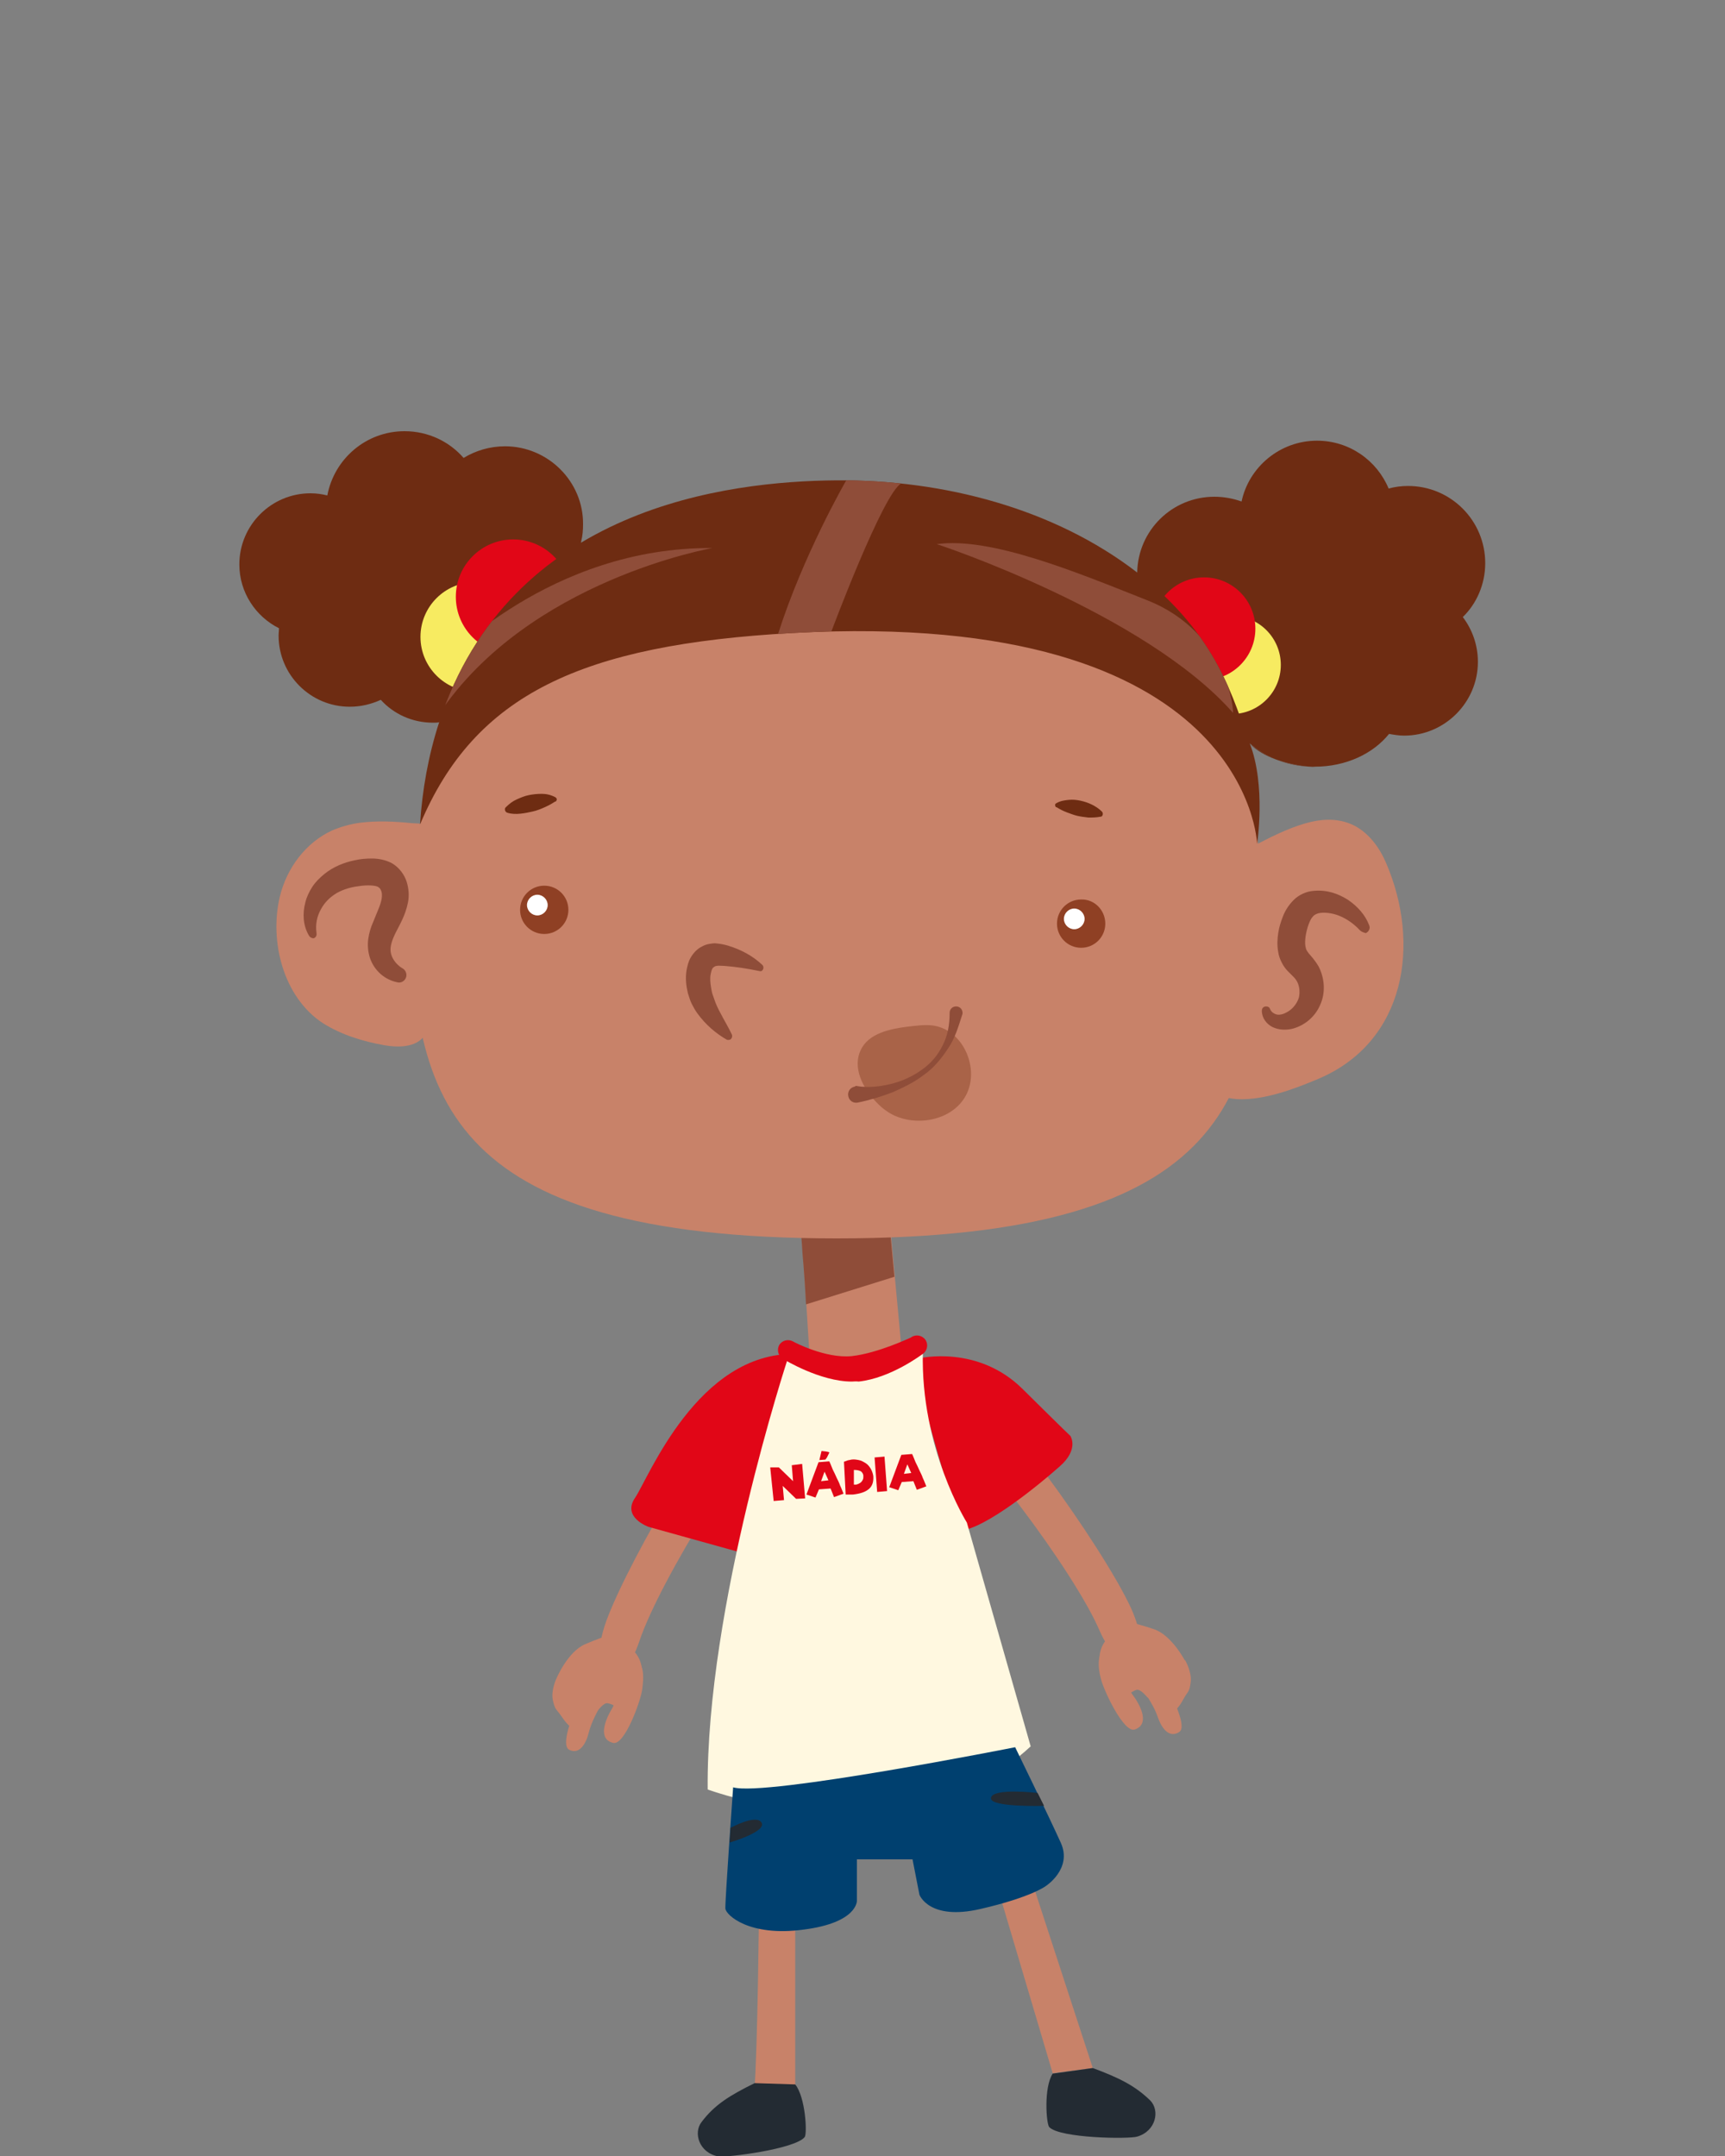 <?xml version="1.0" encoding="utf-8"?>
<!-- Generator: Adobe Illustrator 24.0.3, SVG Export Plug-In . SVG Version: 6.00 Build 0)  -->
<svg version="1.1" id="Layer_1" xmlns="http://www.w3.org/2000/svg" xmlns:xlink="http://www.w3.org/1999/xlink" x="0px" y="0px"
	 width="400px" height="500px" viewBox="0 0 400 500" style="enable-background:new 0 0 400 500;" xml:space="preserve">
<rect x="0" y="0" width="400" height="500" fill="#808080" stroke="none"/>
<style type="text/css">
	.st0{fill:#C88269;}
	.st1{fill:#8F4D39;}
	.st2{fill:#8F4024;}
	.st3{fill:#FFFFFF;}
	.st4{fill:#6E2C12;}
	.st5{fill:#A96348;}
	.st6{fill:#F7EB61;}
	.st7{fill:#E10617;}
	.st8{clip-path:url(#SVGID_2_);fill:#6E2C12;}
	.st9{clip-path:url(#SVGID_2_);fill:#8F4D39;}
	.st10{fill:#FFF8E0;}
	.st11{fill:#232B33;}
	.st12{fill:#00406F;}
</style>
<g>
	<g>
		<g>
			<path class="st0" d="M185.5,283.9c0.5,0.7,2.6,37,2.6,37h21.7l-3.5-37.7L185.5,283.9z"/>
			<path class="st1" d="M186.9,302.5l20.5-6.4l-1.2-12.9l-20.8,0.7c0.2,0.3,0.5,3.4,0.7,7C186.4,294.2,186.7,298.4,186.9,302.5z"/>
		</g>
		<g>
			<g>
				<g>
					<path class="st0" d="M304,190.6c3.5-0.8,7-0.7,10.1,0.9c3.4,1.8,5.8,5.1,7.3,8.6c8.1,18.8,4.6,41.5-15.7,50.1
						c-5.7,2.4-12.6,5-18.8,4.7c-1.4-0.1-2.9-0.3-4.1-1.2c-0.8-0.6-1.4-1.5-1.8-2.4c-1.5-3.3-1.1-7.2,0-10.7c1.1-3.5,3-6.7,4.3-10
						c3.3-8.2,4-17.1,3.4-25.8c-0.1-1.6-1.1-4.8-0.6-6.3c0.5-1.6,2.6-2.3,4.1-3.1C295.7,193.6,299.8,191.6,304,190.6"/>
					<path class="st1" d="M315.3,215.7c-1.4-1.5-3-2.6-4.7-3.3c-1.7-0.7-3.7-0.9-4.9-0.6c-0.6,0.2-1,0.4-1.3,0.8
						c-0.4,0.4-0.7,1.1-1,1.9c-0.6,1.7-0.9,3.7-0.7,4.9c0.1,0.3,0.1,0.6,0.2,0.8c0.1,0.2,0.2,0.4,0.5,0.8l1.1,1.3
						c0.4,0.5,0.9,1.2,1.3,1.9c1.4,2.8,1.6,6.1,0.3,8.9c-1.2,2.8-3.7,4.8-6.5,5.5c-1.4,0.3-3,0.3-4.5-0.4c-1.4-0.7-2.5-2.1-2.5-3.8
						c0-0.6,0.4-1,1-1c0.4,0,0.8,0.2,0.9,0.6l0.1,0.2c0.3,0.6,1,1,1.6,1.1c0.6,0.1,1.4-0.1,2.1-0.5c1.4-0.7,2.5-2.1,2.9-3.5
						c0.3-1.4,0.1-3-0.7-4.1c-0.2-0.3-0.4-0.5-0.7-0.8l-1.2-1.2c-0.5-0.5-1-1.2-1.4-2c-0.4-0.8-0.7-1.6-0.8-2.4
						c-0.3-1.6-0.2-3.1,0-4.4c0.2-1.4,0.6-2.6,1.1-3.9c0.5-1.3,1.3-2.6,2.5-3.8c1.2-1.2,3-2,4.6-2.1c3.2-0.3,5.8,0.7,8,2.1
						c2.2,1.5,4,3.5,4.9,5.9c0.3,0.7-0.1,1.5-0.8,1.8C316.4,216.3,315.8,216.2,315.3,215.7L315.3,215.7z"/>
				</g>
				<g>
					<path class="st0" d="M83.5,190.8c-2.2,0.3-4.4,0.9-6.5,1.8c-6.1,2.8-10.5,8.7-12.1,15.3c-2.5,10.4,0.8,23.4,10,29.4
						c4.3,2.7,9.2,4.2,14.2,5.1c3.5,0.6,8.2,0.6,9.9-3.2c0.7-1.4,0.6-3.1,0.6-4.7c-0.3-10.9,0.3-21.9,1.6-32.7
						c0.3-2.4,0.7-5,0.2-7.4c-0.8-3.6-2.6-3.3-5.9-3.5C91.6,190.5,87.5,190.3,83.5,190.8"/>
					<path class="st1" d="M71.6,216.9c-1.3-2.2-1.5-5-0.8-7.6c0.3-1.3,0.9-2.5,1.6-3.6c0.7-1.1,1.7-2.1,2.8-3
						c2.1-1.7,4.6-2.7,7.1-3.2c1.3-0.3,2.6-0.4,3.9-0.4c1.3,0,3,0.2,4.7,1.1c1.7,1,2.9,2.7,3.4,4.3c0.5,1.6,0.6,3.3,0.3,4.8
						c-0.6,3-1.9,5.1-2.8,6.9c-0.9,1.8-1.4,3.3-1.2,4.6c0.2,1.4,1.2,2.8,2.6,3.7l0.2,0.1c0.8,0.5,1.1,1.6,0.6,2.4
						c-0.4,0.7-1.2,1-1.9,0.8c-2.9-0.6-5.3-2.7-6.3-5.6c-0.5-1.5-0.6-3.1-0.4-4.5c0.2-1.4,0.6-2.7,1.1-3.8c0.9-2.3,1.8-4.1,2-5.5
						c0.1-0.7,0.1-1.3-0.1-1.8c-0.2-0.5-0.4-0.7-0.6-0.8c-0.4-0.5-2.7-0.6-4.5-0.3c-1.8,0.2-3.6,0.7-5.2,1.6
						c-1.5,0.9-2.8,2.1-3.7,3.8c-0.9,1.6-1.3,3.5-1,5.5l0,0.1c0.1,0.5-0.3,1.1-0.8,1.1C72.1,217.5,71.8,217.3,71.6,216.9"/>
				</g>
			</g>
			<path class="st0" d="M292.7,207.7c0,45.5-6.3,79.5-98.7,79.5c-92.5,0-98.7-34-98.7-79.5c0-9.2-1.9-58.8,96.4-67.7
				s100,55.7,100,55.7S292.7,198.5,292.7,207.7z"/>
			<g>
				<g>
					<g>
						<g>
							<path class="st2" d="M131.8,211c0,3.1-2.5,5.6-5.6,5.6s-5.6-2.5-5.6-5.6c0-3.1,2.5-5.6,5.6-5.6S131.8,207.9,131.8,211"/>
							<path class="st3" d="M127,209.9c0,1.3-1.1,2.4-2.4,2.4c-1.3,0-2.4-1.1-2.4-2.4c0-1.3,1.1-2.4,2.4-2.4
								C125.9,207.5,127,208.6,127,209.9"/>
						</g>
						<g>
							<path class="st2" d="M256.3,214.2c0,3.1-2.5,5.6-5.6,5.6c-3.1,0-5.6-2.5-5.6-5.6c0-3.1,2.5-5.6,5.6-5.6
								C253.8,208.5,256.3,211.1,256.3,214.2"/>
							<path class="st3" d="M251.5,213.1c0,1.3-1.1,2.4-2.4,2.4c-1.3,0-2.4-1.1-2.4-2.4c0-1.3,1.1-2.4,2.4-2.4
								C250.4,210.7,251.5,211.8,251.5,213.1"/>
						</g>
					</g>
					<g>
						<path class="st4" d="M117.3,187.2c0.8-0.8,1.6-1.4,2.5-1.8c0.9-0.4,1.8-0.8,2.8-1c1-0.2,2-0.3,3-0.3c1,0,2.1,0.2,3.2,0.8
							c0.3,0.2,0.4,0.5,0.2,0.8c0,0.1-0.1,0.1-0.2,0.2l-0.1,0c-0.9,0.6-1.7,1-2.6,1.4c-0.9,0.4-1.7,0.7-2.6,0.9
							c-0.9,0.2-1.8,0.4-2.8,0.5c-1,0.1-2,0.1-3-0.2l0,0c-0.4-0.1-0.7-0.5-0.6-1C117.1,187.4,117.2,187.3,117.3,187.2"/>
						<path class="st4" d="M255.2,189.4c-1,0.2-1.9,0.2-2.8,0.2c-0.9-0.1-1.7-0.2-2.6-0.4c-0.8-0.2-1.6-0.5-2.4-0.8
							c-0.8-0.3-1.6-0.7-2.4-1.2l-0.1,0c-0.2-0.1-0.3-0.5-0.2-0.7c0-0.1,0.1-0.1,0.2-0.2c1-0.6,2-0.7,2.9-0.8c1-0.1,1.9,0,2.8,0.2
							c0.9,0.2,1.8,0.5,2.6,0.9c0.8,0.4,1.6,0.9,2.3,1.6c0.3,0.3,0.3,0.8,0,1.1C255.5,189.3,255.4,189.4,255.2,189.4L255.2,189.4z"
							/>
					</g>
				</g>
				<path class="st1" d="M176.1,225.2c-2.9-0.6-5.5-1-8.2-1.2c-0.7,0-1.3-0.1-1.7,0c-0.2,0-0.3,0.1-0.4,0.1
					c-0.1,0.1-0.2,0.1-0.3,0.2c-0.2,0.1-0.3,0.3-0.4,0.5c-0.1,0.2-0.2,0.6-0.3,1.1c-0.2,0.9-0.1,2.1,0.1,3.2
					c0.1,0.6,0.2,1.2,0.4,1.7c0.2,0.6,0.4,1.1,0.6,1.7c0.9,2.3,2.5,4.7,3.8,7.4c0.2,0.4,0,1-0.4,1.2c-0.3,0.1-0.6,0.1-0.8,0
					c-2.6-1.5-4.9-3.5-6.8-6.1c-0.5-0.7-0.9-1.4-1.3-2.2c-0.4-0.8-0.6-1.6-0.9-2.5c-0.4-1.7-0.6-3.4-0.3-5.3c0.2-1,0.4-2,1-3
					c0.6-1,1.5-2,2.6-2.5c0.5-0.3,1.1-0.5,1.7-0.6c0.6-0.1,1.2-0.2,1.7-0.1c1.1,0.1,1.9,0.3,2.6,0.5c3,0.9,5.8,2.4,8,4.5
					c0.3,0.3,0.3,0.9,0,1.2C176.7,225.2,176.4,225.3,176.1,225.2L176.1,225.2z"/>
				<g>
					<path class="st5" d="M203.2,255.6c-3.1-3.2-5.6-8-3.6-12.1c1.8-3.9,6.9-4.9,10.8-5.4c1.9-0.2,3.8-0.5,5.7-0.3
						c7.2,0.8,11.2,10,7.9,16.2c-3.4,6.4-13,7.6-18.5,3.6C204.7,257.1,204,256.4,203.2,255.6"/>
					<path class="st1" d="M198.9,251.9c2.4,0.4,5.1,0.1,7.6-0.5c2.5-0.6,5-1.7,7.1-3.2c2.2-1.5,3.9-3.5,5-5.8
						c1.2-2.3,1.6-4.9,1.6-7.4v-0.1c0-0.9,0.7-1.5,1.5-1.5c0.9,0,1.5,0.7,1.5,1.5c0,0.2,0,0.3-0.1,0.5c-0.9,2.8-1.7,5.5-3.3,7.8
						c-1.5,2.3-3.3,4.5-5.6,6.1c-2.2,1.7-4.7,2.9-7.2,4c-2.6,1-5.2,1.8-8.1,2.4c-1,0.2-2-0.4-2.2-1.5c-0.2-1,0.4-2,1.5-2.2
						C198.4,251.8,198.6,251.8,198.9,251.9L198.9,251.9z"/>
				</g>
			</g>
			<g>
				<g>
					<path class="st4" d="M117.1,103.5c-3.5,0-6.8,1-9.6,2.7c-3.3-3.8-8.2-6.2-13.7-6.2c-8.9,0-16.3,6.4-17.9,14.9
						c-1.2-0.3-2.5-0.5-3.9-0.5c-9.1,0-16.5,7.4-16.5,16.5c0,6.5,3.8,12.1,9.2,14.8v0c0,0.5-0.1,1.1-0.1,1.7
						c0,9.1,7.4,16.5,16.5,16.5c2.6,0,5-0.6,7.2-1.6c3,3.3,7.3,5.3,12.1,5.3c0.5,0,1,0,1.4-0.1c6.6-1.9,7.2-6.7,7.1-9l1.3-1.6
						c2.9-0.6,9.6-2.5,13.2-7.8c4.2-6,2.9-11,2.4-12.2l0.3-0.4c4.1-1.1,8-6.2,8.7-11.1c0.3-1.2,0.4-2.5,0.4-3.8
						C135.3,111.7,127.1,103.5,117.1,103.5z"/>
					<g>
						<circle class="st6" cx="110.2" cy="147.7" r="12.7"/>
						<circle class="st7" cx="119" cy="138.4" r="13.3"/>
					</g>
				</g>
				<g>
					<g>
						<path class="st4" d="M303.8,177.8c-1.9-0.1-5-0.6-8-1.7C298.3,177.1,301,177.7,303.8,177.8z"/>
						<path class="st4" d="M305,177.9c-0.4,0-0.8,0-1.1,0C304.3,177.8,304.7,177.9,305,177.9z"/>
						<path class="st4" d="M289.8,172.5c1.6,1.6,3.8,2.8,6,3.6C293.6,175.1,291.5,173.9,289.8,172.5
							C289.8,172.4,289.8,172.5,289.8,172.5z"/>
						<path class="st4" d="M344.4,130.6c0-9.9-8-17.9-17.9-17.9c-1.5,0-3.1,0.2-4.5,0.6c-2.7-6.5-9.1-11.1-16.6-11.1
							c-8.6,0-15.8,6.1-17.5,14.1c-2-0.7-4.1-1.1-6.3-1.1c-9.8,0-17.7,7.8-17.9,17.5c0,5.5,2.8,12.3,12.5,14c0,0-1.3,4.1,2.5,8.6
							c3.8,4.5,9.2,4.5,9.2,4.5c-2.3,6-0.9,10,1.9,12.7c0,0,0-0.1,0-0.1c1.7,1.5,3.7,2.7,6,3.7c3.1,1.1,6.2,1.6,8,1.7
							c0.4,0,0.7,0,1.1,0c7.2,0,13.5-3,17.2-7.6c1.1,0.2,2.3,0.4,3.5,0.4c9.4,0,17.1-7.7,17.1-17.1c0-3.9-1.3-7.5-3.5-10.4
							C342.4,140,344.4,135.5,344.4,130.6z"/>
					</g>
					<g>
						<circle class="st6" cx="285.6" cy="154.2" r="11.4"/>
						<circle class="st7" cx="279.2" cy="145.8" r="11.9"/>
					</g>
				</g>
				<g>
					<defs>
						<path id="SVGID_1_" d="M289.8,172.4c-3.8-9.8-7.1-24.9-26.2-39.7c-19.1-14.7-44.7-21.5-69.7-21.3s-75.7,6.1-92.1,56.2
							c-2.5,7.7-3.9,15.7-4.4,23.6c12.7-30.2,37.5-41.7,86.4-44.4c106-5.8,107.7,48.9,107.7,48.9S293.6,182.2,289.8,172.4z"/>
					</defs>
					<clipPath id="SVGID_2_">
						<use xlink:href="#SVGID_1_"  style="overflow:visible;"/>
					</clipPath>
					<path class="st8" d="M289.8,172.4c-3.8-9.8-7.1-24.9-26.2-39.7c-19.1-14.7-44.7-21.5-69.7-21.3s-75.7,6.1-92.1,56.2
						c-2.5,7.7-3.9,15.7-4.4,23.6c12.7-30.2,37.5-41.7,86.4-44.4c106-5.8,107.7,48.9,107.7,48.9S293.6,182.2,289.8,172.4z"/>
					<path class="st9" d="M180.4,147.1c0,0,9.3-0.7,12.4-0.7c0,0,12-32.1,16.2-34.3c0,0-8-0.8-12.7-0.8
						C196.2,111.4,186.2,128.8,180.4,147.1"/>
					<path class="st9" d="M101.8,165.6c0,0-0.5-7.8,1.1-12.1c0,0,24.6-26.7,62.3-26.4C165.2,127.1,122.6,134.5,101.8,165.6"/>
					<path class="st9" d="M285.9,165.3c0.2,0.3-0.7-18.5-19.9-26.1c-15.9-6.3-36.2-14.8-48.8-13
						C217.2,126.1,265.6,142.2,285.9,165.3"/>
				</g>
			</g>
		</g>
	</g>
	<g>
		<g>
			<g>
				<path class="st0" d="M215,326.2c10.1,5.9,34.3,38.7,39.9,51.8c5.6,12.8,13.4,8.1,7.3-5.2c-6.5-14-32.5-50.7-40-52.3
					C214.7,319,204.9,320.3,215,326.2z"/>
				<g>
					<path class="st0" d="M256.9,379.9c0,0-4.4,3.7,0,10.8c1,1.5,2.3,2.2,3.9,2.3c1,0,1.6-0.7,2.7-1.1c1-0.3,2.6,1.8,2.6,1.8
						c4.3-2.2,7.5-7.4,8.6-8.7c0,0-3.1-5.9-7.2-7.2C257,374.3,258.7,376.6,256.9,379.9z"/>
					<path class="st0" d="M257.2,381.8c3.2-1,3.7,9,5.4,11.2c2.2,2.9,3.9,7,0.5,8.1c-2.5,0.8-7.1-8.9-7.8-11.7
						C254.6,386.8,254.1,382.8,257.2,381.8z"/>
					<path class="st0" d="M274.8,385c0,0,1.6,2.7,1.3,5.1c-0.3,2.4-0.6,2-1.6,3.8c-0.5,0.9-1.4,2.7-3.6,4c-1.2,0.7-2.7-8.5-2.7-8.5
						l1.2-4.4L274.8,385z"/>
					<path class="st0" d="M264.7,387.7c-2.7,1.4,2.2,5.7,3.8,10.6c0.8,2.3,2.5,4.9,4.9,3.4c2-1.2-1.6-8-2.6-10.4
						C269.4,387.8,267.3,386.3,264.7,387.7z"/>
				</g>
			</g>
			<path class="st7" d="M213.2,315c0,0,13.5-3.2,23.9,7.1c10.4,10.3,11.1,10.9,11.1,10.9s2.1,3.1-2.5,7.1
				c-4.5,4-17.1,14.4-23.1,14.9c0,0-9.9-34.5-10-35.3C212.5,318.9,213.2,315,213.2,315"/>
		</g>
		<g>
			<g>
				<path class="st0" d="M183.6,325.4c-9.6,6.7-30.8,41.6-35.3,55.1c-4.4,13.2-12.7,9.2-7.7-4.6c5.3-14.5,27.9-53.3,35.3-55.6
					S193.2,318.6,183.6,325.4z"/>
				<g>
					<path class="st0" d="M146.5,382.5c0,0,4.7,3.3,0.9,10.7c-0.8,1.6-2.1,2.4-3.7,2.6c-1,0.1-1.6-0.6-2.8-0.8c-1-0.2-2.5,2-2.5,2
						c-4.5-1.8-8.1-6.8-9.3-7.9c0,0,2.6-6.1,6.6-7.8C146,376.9,144.4,379.4,146.5,382.5z"/>
					<path class="st0" d="M146.4,384.4c-3.3-0.7-2.9,9.2-4.4,11.7c-1.9,3.1-3.3,7.3,0.2,8.1c2.6,0.6,6.3-9.5,6.7-12.3
						S149.6,385.1,146.4,384.4z"/>
					<path class="st0" d="M129.1,389.1c0,0-1.4,2.8-0.9,5.2c0.5,2.3,0.8,2,1.9,3.6c0.6,0.8,1.6,2.6,3.9,3.7c1.2,0.6,1.9-8.7,1.9-8.7
						l-1.6-4.3L129.1,389.1z"/>
					<path class="st0" d="M139.4,391c2.8,1.2-1.7,5.9-2.9,10.9c-0.6,2.4-2.1,5.1-4.5,3.9c-2.1-1.1,0.9-8.1,1.7-10.5
						C134.8,391.5,136.7,389.8,139.4,391z"/>
				</g>
			</g>
			<path class="st7" d="M173.4,360.5l-23-6.4c0,0-6.3-2.2-3.1-6.8c3.1-4.6,14.5-33.7,37.1-33.3L173.4,360.5z"/>
		</g>
		<path class="st10" d="M182.7,315c0,0-19,57.6-18.6,100c0,0,45.6,17.1,74.9-10l-14.8-51.9c0,0-10.8-17.2-10.2-39.6
			C214.1,313.5,201.7,322.7,182.7,315"/>
		<path class="st7" d="M197.5,320.4c-7.3,0-15.7-5.1-16-5.3c-1.1-0.7-1.4-2.1-0.8-3.2c0.7-1.1,2.1-1.4,3.2-0.8
			c0.1,0.1,7.5,4,13.6,3.4c6.2-0.7,13.6-4.3,13.7-4.3c1-0.8,2.5-0.6,3.3,0.4c0.8,1,0.6,2.5-0.4,3.3c-0.3,0.2-7.5,5.7-15,6.5
			C198.5,320.3,198,320.4,197.5,320.4"/>
	</g>
	<g>
		<g>
			<path class="st0" d="M176,442.4c0,0.7-0.3,32.5-1.1,43l9.5-0.6v-41.9L176,442.4z"/>
			<path class="st11" d="M175,483.1l9.4,0.3c2.4,3,2.8,11.4,2.2,12.2c-2.2,2.8-18.1,4.8-20,4.5c-4.5-0.8-5.9-5.5-3.9-8
				C165.7,488.1,169.3,485.9,175,483.1z"/>
		</g>
		<g>
			<polygon class="st0" points="231.4,438 244.1,480.8 253.4,479.6 238.1,432.7 			"/>
			<path class="st11" d="M253.4,479.6l-9.3,1.3c-2.1,3.2-1.5,11.6-0.8,12.4c2.5,2.6,18.5,2.8,20.4,2.2c4.4-1.3,5.3-6.1,3-8.4
				C263.1,483.6,259.3,481.8,253.4,479.6z"/>
		</g>
		<g>
			<path class="st12" d="M170,414.5c0,0-1.9,26.5-1.8,28.1c0.1,1.5,5.5,6.6,18.1,4.9c12.6-1.6,12.4-6.7,12.4-6.7v-9.6h12.9l1.6,8.2
				c0,0,2.2,6.1,14.2,3.3c11.7-2.7,15.1-5.3,15.1-5.3s6.2-4,3.5-10c-2.7-6-10.6-22.2-10.6-22.2S177.4,416.7,170,414.5"/>
			<path class="st11" d="M169.4,423.9c0,0,6-3.3,7.2-1.2c1.2,2.1-7.4,4.6-7.4,4.6L169.4,423.9z"/>
			<path class="st11" d="M240.6,415.8c0,0-10.3-1.2-10.8,1.1c-0.6,2.3,12.3,1.9,12.3,1.9L240.6,415.8z"/>
		</g>
	</g>
	<g>
		<path class="st7" d="M184.6,347.6l-3.1-3l0.3,3.3l-2.4,0.2l-0.8-7.8l2,0l3.3,3.2l-0.3-3.7l2.4-0.3l0.7,8L184.6,347.6z"/>
		<path class="st7" d="M192.6,345.2l-2.7,0.2l-0.8,1.9l-2.1-0.7l2.8-7.5l2.5-0.2c0.3,0.6,0.5,1.2,0.8,1.9c0.3,0.6,0.6,1.2,0.9,1.9
			c0.3,0.6,0.6,1.2,0.8,1.8c0.3,0.6,0.5,1.2,0.8,1.9l-2.2,0.8L192.6,345.2z M192.3,336.8c0,0,0,0.1-0.1,0.3
			c-0.1,0.2-0.2,0.4-0.3,0.6c-0.1,0.3-0.3,0.5-0.5,0.8l-1.4,0.1l0.5-2.1l0.9,0.1c0.2,0,0.4,0.1,0.6,0.1
			C192.2,336.8,192.3,336.8,192.3,336.8z M192.1,343.3l-0.9-2l-0.8,2.2L192.1,343.3z"/>
		<path class="st7" d="M195.7,339c0.3-0.1,0.5-0.2,0.8-0.3c0.3-0.1,0.6-0.1,0.9-0.2c0.6-0.1,1.2,0,1.7,0.1c0.6,0.1,1.1,0.4,1.6,0.7
			c0.5,0.3,0.9,0.8,1.2,1.3c0.3,0.5,0.5,1.1,0.6,1.7c0.1,1.3-0.2,2.3-1,3c-0.8,0.7-2,1.1-3.7,1.3c-0.3,0-0.5,0-0.8,0
			c-0.3,0-0.6,0-0.9,0L195.7,339z M198,344.3c0.1,0,0.1,0,0.2,0c0.1,0,0.1,0,0.2,0c0.2,0,0.5-0.1,0.7-0.2c0.2-0.1,0.4-0.2,0.6-0.4
			c0.2-0.2,0.3-0.4,0.4-0.6c0.1-0.2,0.1-0.5,0.1-0.8c0-0.5-0.3-0.9-0.6-1.1c-0.4-0.2-0.9-0.3-1.4-0.3l-0.2,0L198,344.3z"/>
		<path class="st7" d="M203.4,346l-0.6-8l2.3-0.2l0.6,8L203.4,346z"/>
		<path class="st7" d="M211.8,343.5l-2.7,0.2l-0.8,1.9l-2.1-0.7l2.8-7.5l2.5-0.2c0.3,0.6,0.5,1.2,0.8,1.9c0.3,0.6,0.6,1.2,0.9,1.9
			c0.3,0.6,0.6,1.2,0.8,1.8c0.3,0.6,0.5,1.2,0.8,1.9l-2.2,0.8L211.8,343.5z M211.3,341.6l-0.9-2l-0.8,2.2L211.3,341.6z"/>
	</g>
</g>
</svg>
